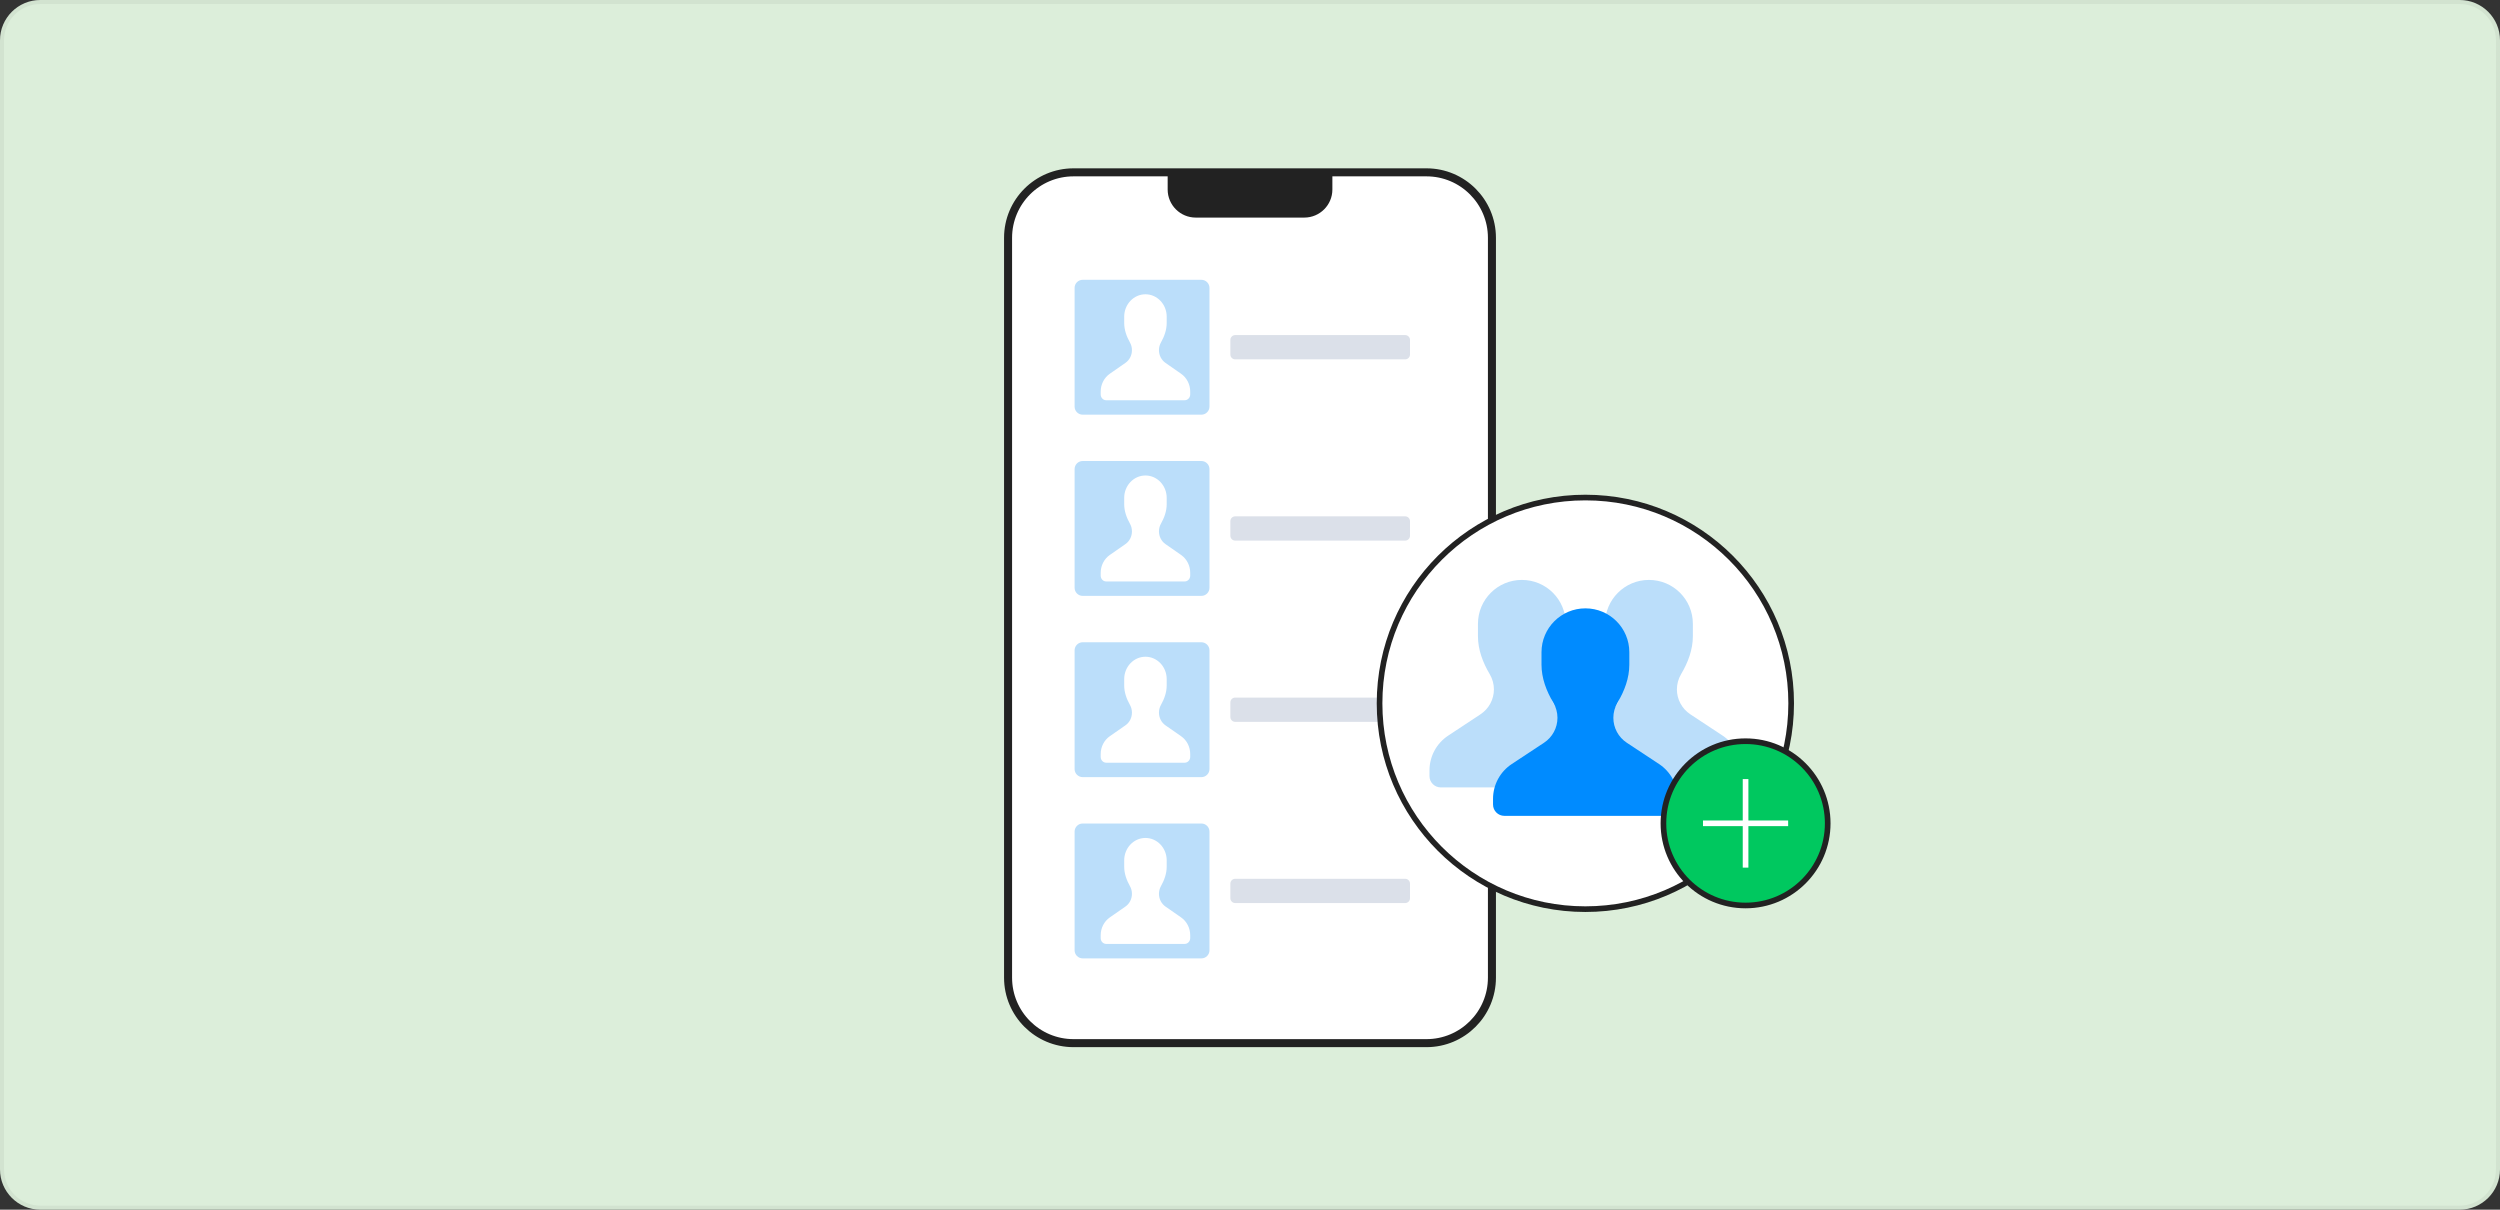 <svg xmlns="http://www.w3.org/2000/svg" width="620" height="300" viewBox="0 0 620 300" fill="none"><rect x="0" y="0" width="620" height="300" fill="#333333" stroke="none"/><path fill-rule="evenodd" clip-rule="evenodd" d="M0 10C0 4.477 4.477 0 10 0H610C615.523 0 620 4.477 620 10V290C620 295.523 615.523 300 610 300H10C4.477 300 0 295.523 0 290V10Z" fill="#DCEEDA"></path><path d="M0.5 10C0.5 4.753 4.753 0.5 10 0.5H610C615.247 0.5 619.5 4.753 619.5 10V290C619.5 295.247 615.247 299.5 610 299.5H10C4.753 299.5 0.5 295.247 0.5 290V10Z" stroke="black" stroke-opacity="0.05"></path><mask id="mask0_2203_12269" style="mask-type:luminance" maskUnits="userSpaceOnUse" x="0" y="0" width="620" height="300"><path d="M620 0H0V300H620V0Z" fill="white"></path></mask><g mask="url(#mask0_2203_12269)"><path d="M353.76 42.74H266.24C257.271 42.74 250 50.011 250 58.98V242.46C250 251.429 257.271 258.7 266.24 258.7H353.76C362.729 258.7 370 251.429 370 242.46V58.98C370 50.011 362.729 42.74 353.76 42.74Z" fill="white" stroke="#222222" stroke-width="1.99" stroke-linecap="round" stroke-linejoin="round"></path><path d="M296.54 53.96H323.47C327.31 53.96 330.43 50.84 330.43 47V42.74H289.58V47C289.58 50.84 292.7 53.96 296.54 53.96Z" fill="#222222"></path><path d="M297.94 69.391H268.51C267.4 69.391 266.5 70.29 266.5 71.401V100.831C266.5 101.941 267.4 102.841 268.51 102.841H297.94C299.05 102.841 299.95 101.941 299.95 100.831V71.401C299.95 70.29 299.05 69.391 297.94 69.391Z" fill="#BBDEFA"></path><path d="M295.171 97.111V97.82C295.171 98.611 294.561 99.26 293.811 99.26H274.331C273.581 99.26 272.971 98.621 272.971 97.82V97.111C272.971 95.331 273.821 93.671 275.231 92.691L279.111 89.99C280.121 89.29 280.721 88.111 280.721 86.841C280.721 86.16 280.551 85.501 280.221 84.921C279.391 83.441 278.801 81.82 278.801 80.1V78.54C278.801 75.471 281.161 72.981 284.071 72.981C286.981 72.981 289.341 75.471 289.341 78.54V80.1C289.341 81.82 288.751 83.441 287.921 84.921C287.591 85.501 287.421 86.171 287.421 86.841C287.421 88.111 288.031 89.29 289.031 89.99L292.911 92.691C294.321 93.671 295.171 95.331 295.171 97.111Z" fill="white"></path><path d="M348.481 83.1H306.331C305.668 83.1 305.131 83.637 305.131 84.3V87.92C305.131 88.582 305.668 89.12 306.331 89.12H348.481C349.144 89.12 349.681 88.582 349.681 87.92V84.3C349.681 83.637 349.144 83.1 348.481 83.1Z" fill="#DBE0E9"></path><path d="M297.94 114.33H268.51C267.4 114.33 266.5 115.23 266.5 116.34V145.77C266.5 146.88 267.4 147.78 268.51 147.78H297.94C299.05 147.78 299.95 146.88 299.95 145.77V116.34C299.95 115.23 299.05 114.33 297.94 114.33Z" fill="#BBDEFA"></path><path d="M295.171 142.05V142.76C295.171 143.55 294.561 144.2 293.811 144.2H274.331C273.581 144.2 272.971 143.56 272.971 142.76V142.05C272.971 140.27 273.821 138.61 275.231 137.63L279.111 134.93C280.121 134.23 280.721 133.05 280.721 131.78C280.721 131.1 280.551 130.44 280.221 129.86C279.391 128.38 278.801 126.76 278.801 125.04V123.48C278.801 120.41 281.161 117.92 284.071 117.92C286.981 117.92 289.341 120.41 289.341 123.48V125.04C289.341 126.76 288.751 128.38 287.921 129.86C287.591 130.44 287.421 131.11 287.421 131.78C287.421 133.05 288.031 134.23 289.031 134.93L292.911 137.63C294.321 138.61 295.171 140.27 295.171 142.05Z" fill="white"></path><path d="M348.481 128.05H306.331C305.668 128.05 305.131 128.587 305.131 129.25V132.87C305.131 133.533 305.668 134.07 306.331 134.07H348.481C349.144 134.07 349.681 133.533 349.681 132.87V129.25C349.681 128.587 349.144 128.05 348.481 128.05Z" fill="#DBE0E9"></path><path d="M297.94 159.28H268.51C267.4 159.28 266.5 160.18 266.5 161.29V190.72C266.5 191.83 267.4 192.73 268.51 192.73H297.94C299.05 192.73 299.95 191.83 299.95 190.72V161.29C299.95 160.18 299.05 159.28 297.94 159.28Z" fill="#BBDEFA"></path><path d="M295.171 187V187.71C295.171 188.5 294.561 189.15 293.811 189.15H274.331C273.581 189.15 272.971 188.51 272.971 187.71V187C272.971 185.22 273.821 183.56 275.231 182.58L279.111 179.88C280.121 179.18 280.721 178 280.721 176.73C280.721 176.05 280.551 175.39 280.221 174.81C279.391 173.33 278.801 171.71 278.801 169.99V168.43C278.801 165.36 281.161 162.87 284.071 162.87C286.981 162.87 289.341 165.36 289.341 168.43V169.99C289.341 171.71 288.751 173.33 287.921 174.81C287.591 175.39 287.421 176.06 287.421 176.73C287.421 178 288.031 179.18 289.031 179.88L292.911 182.58C294.321 183.56 295.171 185.22 295.171 187Z" fill="white"></path><path d="M348.481 173H306.331C305.668 173 305.131 173.537 305.131 174.2V177.82C305.131 178.483 305.668 179.02 306.331 179.02H348.481C349.144 179.02 349.681 178.483 349.681 177.82V174.2C349.681 173.537 349.144 173 348.481 173Z" fill="#DBE0E9"></path><path d="M297.94 204.23H268.51C267.4 204.23 266.5 205.13 266.5 206.24V235.67C266.5 236.781 267.4 237.68 268.51 237.68H297.94C299.05 237.68 299.95 236.781 299.95 235.67V206.24C299.95 205.13 299.05 204.23 297.94 204.23Z" fill="#BBDEFA"></path><path d="M295.171 231.941V232.651C295.171 233.441 294.561 234.091 293.811 234.091H274.331C273.581 234.091 272.971 233.451 272.971 232.651V231.941C272.971 230.161 273.821 228.501 275.231 227.521L279.111 224.821C280.121 224.121 280.721 222.941 280.721 221.671C280.721 220.991 280.551 220.331 280.221 219.751C279.391 218.271 278.801 216.651 278.801 214.931V213.371C278.801 210.301 281.161 207.811 284.071 207.811C286.981 207.811 289.341 210.301 289.341 213.371V214.931C289.341 216.651 288.751 218.271 287.921 219.751C287.591 220.331 287.421 221.001 287.421 221.671C287.421 222.941 288.031 224.121 289.031 224.821L292.911 227.521C294.321 228.501 295.171 230.161 295.171 231.941Z" fill="white"></path><path d="M348.481 217.939H306.331C305.668 217.939 305.131 218.477 305.131 219.139V222.759C305.131 223.422 305.668 223.959 306.331 223.959H348.481C349.144 223.959 349.681 223.422 349.681 222.759V219.139C349.681 218.477 349.144 217.939 348.481 217.939Z" fill="#DBE0E9"></path><path d="M393.171 225.471C421.36 225.471 444.211 202.619 444.211 174.431C444.211 146.242 421.36 123.391 393.171 123.391C364.982 123.391 342.131 146.242 342.131 174.431C342.131 202.619 364.982 225.471 393.171 225.471Z" fill="white" stroke="#222222" stroke-width="1.4" stroke-linecap="round" stroke-linejoin="round"></path><path d="M431.841 191.07V192.47C431.841 194.02 430.581 195.28 429.031 195.28H388.841C387.291 195.28 386.031 194.02 386.031 192.47V191.07C386.031 187.58 387.781 184.33 390.691 182.42L398.691 177.14C400.761 175.77 402.011 173.45 402.011 170.97C402.011 169.65 401.651 168.35 400.981 167.21C399.261 164.31 398.051 161.14 398.051 157.77V154.71C398.051 148.7 402.921 143.82 408.941 143.82C414.961 143.82 419.831 148.69 419.831 154.71V157.77C419.831 161.14 418.621 164.31 416.901 167.21C416.231 168.35 415.871 169.65 415.871 170.97C415.871 173.45 417.121 175.77 419.191 177.14L427.191 182.42C430.101 184.34 431.851 187.59 431.851 191.07H431.841Z" fill="#BBDEFA"></path><path d="M400.322 191.07V192.47C400.322 194.02 399.062 195.28 397.512 195.28H357.322C355.772 195.28 354.512 194.02 354.512 192.47V191.07C354.512 187.58 356.262 184.33 359.172 182.42L367.172 177.14C369.242 175.77 370.492 173.45 370.492 170.97C370.492 169.65 370.132 168.35 369.462 167.21C367.742 164.31 366.532 161.14 366.532 157.77V154.71C366.532 148.7 371.402 143.82 377.422 143.82C383.442 143.82 388.312 148.69 388.312 154.71V157.77C388.312 161.14 387.102 164.31 385.382 167.21C384.712 168.35 384.352 169.65 384.352 170.97C384.352 173.45 385.602 175.77 387.672 177.14L395.672 182.42C398.582 184.34 400.332 187.59 400.332 191.07H400.322Z" fill="#BBDEFA"></path><path d="M416.081 198.121V199.521C416.081 201.071 414.821 202.331 413.271 202.331H373.081C371.531 202.331 370.271 201.071 370.271 199.521V198.121C370.271 194.631 372.021 191.381 374.931 189.471L382.931 184.191C385.001 182.821 386.251 180.501 386.251 178.021C386.251 176.701 385.891 175.401 385.221 174.261C383.501 171.361 382.292 168.191 382.292 164.821V161.761C382.292 155.751 387.162 150.871 393.182 150.871C399.202 150.871 404.072 155.741 404.072 161.761V164.821C404.072 168.191 402.861 171.361 401.141 174.261C400.471 175.401 400.111 176.701 400.111 178.021C400.111 180.501 401.362 182.821 403.432 184.191L411.432 189.471C414.342 191.391 416.091 194.641 416.091 198.121H416.081Z" fill="#008BFF"></path><path d="M432.901 224.56C444.151 224.56 453.271 215.44 453.271 204.19C453.271 192.94 444.151 183.82 432.901 183.82C421.651 183.82 412.531 192.94 412.531 204.19C412.531 215.44 421.651 224.56 432.901 224.56Z" fill="#00C85F" stroke="#222222" stroke-width="1.4" stroke-miterlimit="10"></path><path d="M422.342 204.181H443.462" stroke="white" stroke-width="1.4" stroke-miterlimit="10"></path><path d="M432.9 215.171V193.211" stroke="white" stroke-width="1.4" stroke-miterlimit="10"></path></g></svg>